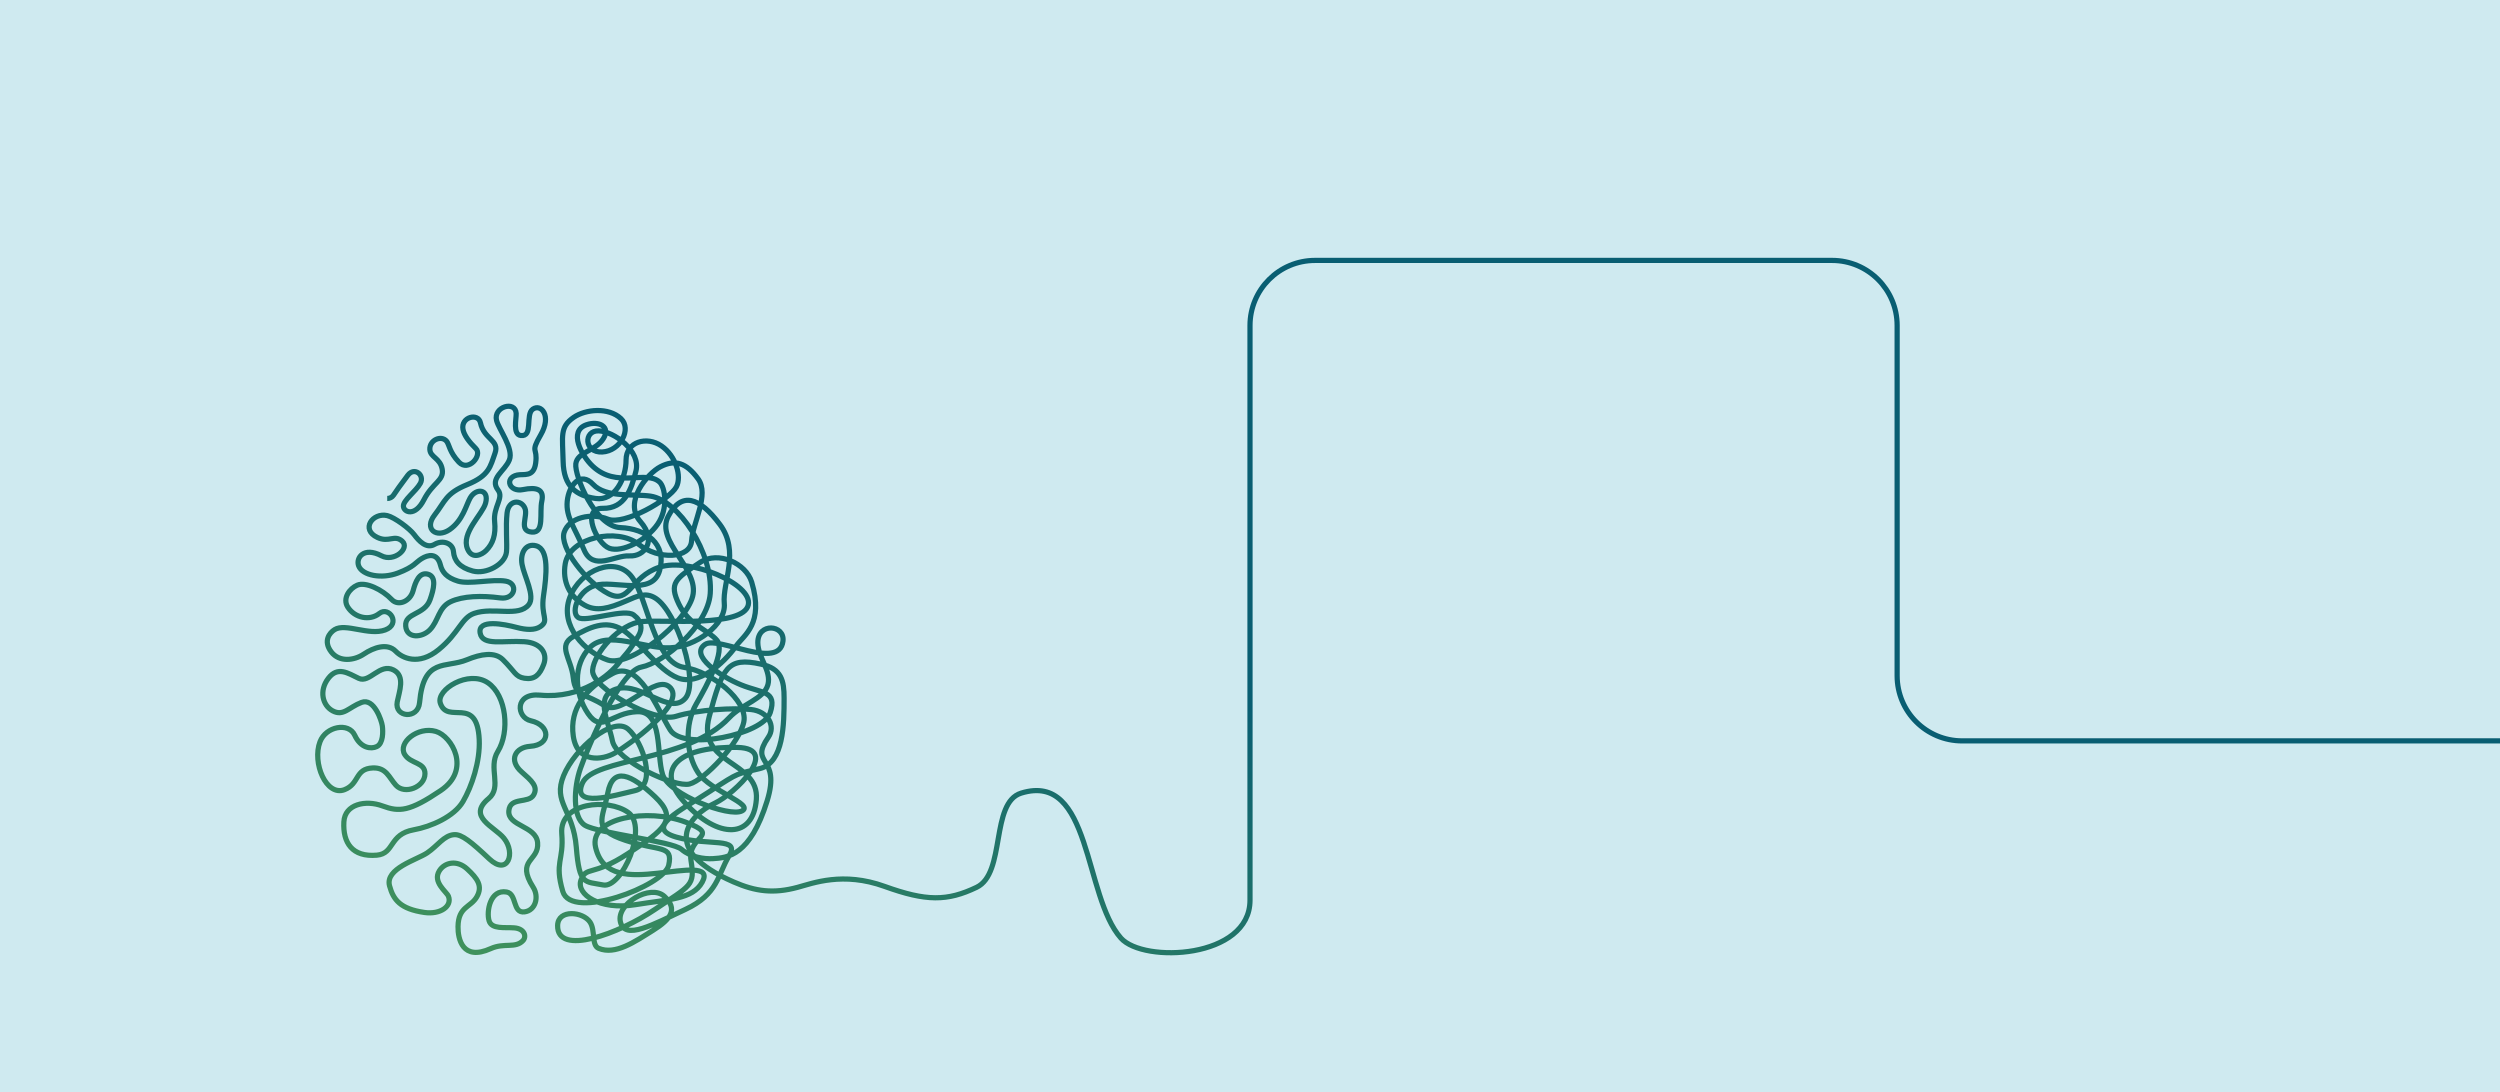 <svg width="1920" height="839" viewBox="0 0 1920 839" fill="none" xmlns="http://www.w3.org/2000/svg">
<rect x="0" y="0" width="1920" height="839" fill="#333333" stroke="none"/>
<g clip-path="url(#clip0_2598_13)">
<rect width="1920" height="839" fill="white"/>
<rect width="1920" height="839" fill="#CFEAF0"/>
<path d="M297.386 382.84C299.329 382.84 301.132 381.909 302.15 380.38C304.1 377.458 307.808 372.069 313.211 364.989C318.383 358.225 326.268 364.932 322.823 371.18C319.377 377.434 309.442 384.345 309.827 388.908C310.22 393.48 318.791 397.081 325.551 383.859C332.311 370.638 341.183 369.092 339.618 360.369C338.061 351.646 330.407 351.298 330.114 345.149C329.775 337.89 338.932 334.014 342.963 338.837C345.083 341.377 345.045 347.131 352.452 354.948C359.867 362.764 370.65 349.534 365.455 344.485C360.26 339.436 356.414 334.265 355.581 329.815C353.755 320.193 367.274 316.827 368.962 324.644C371.753 337.55 383.754 337.882 380.2 347.964C376.516 358.395 375.714 365.273 358.95 372.126C342.185 378.98 342.062 384.871 333.745 395.568C325.428 406.265 335.171 413.718 345.307 406.751C355.443 399.776 358.009 387.832 361.062 382.467C365.571 374.529 375.907 375.493 372.924 386.432C370.55 395.115 353.816 409.389 359.088 421.656C362.596 429.829 370.08 426.066 373.317 422.829C378.582 417.569 380.917 410.716 379.877 400.617C378.705 389.208 387.13 382.468 382.528 376.415C375.591 367.32 387.669 362.028 391.184 353.248C394.691 344.469 382.975 329.547 381.341 322.864C378.744 312.288 395.894 307.473 396.41 317.499C396.611 321.456 393.651 333.65 399.902 334.451C409.776 335.713 403.27 318.421 409.167 314.254C415.403 309.836 423.943 319.061 415.295 333.941C406.916 348.353 413.082 343.077 411.394 355.7C409.899 366.867 402.207 363.76 397.204 364.835C387.191 366.996 391.092 378.179 401.621 376.018C412.142 373.858 418.077 375.791 416.127 384.806C414.177 393.82 418.277 409.348 408.619 408.653C397.836 407.876 405.613 396.475 403.178 390.413C400.395 383.52 390.598 383.544 389.427 394.006C388.255 404.469 389.612 418.022 388.972 423.937C387.931 433.559 373.248 441.246 363.104 438.543C352.968 435.841 348.783 430.573 348.251 423.622C347.758 417.262 340.112 414.333 333.729 418.079C327.417 421.777 321.597 415.287 318.09 410.594C314.583 405.901 302.921 397.267 297.433 395.989C286.233 393.375 276.706 406.621 289.833 412.763C298.897 417.003 302.89 410.238 308.933 415.652C314.976 421.065 302.643 431.957 292.954 426.834C279.311 419.624 273.122 428.501 275.465 434.635C278.255 441.95 293.085 444.871 305.688 440.056C318.29 435.25 319.023 431.997 323.786 429.06C328.75 425.993 335.841 424.326 338.246 433.939C339.634 439.498 343.118 443.657 351.689 446.303C360.268 448.949 377.988 444.62 388.332 446.303C398.383 447.937 395.655 460.755 384.239 459.202C370.157 457.283 355.327 457.664 345.977 462.171C336.612 466.678 336.851 476.882 330.029 483.825C324.11 489.853 312.386 490.678 311.577 480.831C310.713 470.368 326.006 472.552 330.261 460.601C333.167 452.412 335.394 443.099 328.896 441.052C321.882 438.842 318.938 447.355 317.296 453.553C315.076 461.961 305.888 465.78 300.878 460.48C293.602 452.784 280.83 446.651 274.371 449.418C268.528 451.919 262.809 459.517 267.094 466.249C272.39 474.568 283.936 477.084 291.343 471.136C298.751 465.189 308.285 479.236 295.814 483.808C283.343 488.38 265.406 478.33 256.989 483.541C253.066 485.977 247.986 492.305 254.453 500.72C260.597 508.699 271.904 507.38 279.435 502.331C286.973 497.281 297.541 493.599 303.877 500.153C308.802 505.243 321.343 511.644 336.928 498.899C352.529 486.155 354.309 474.478 364.16 471.072C378.905 465.966 398.283 474.268 406.091 464.388C411.263 457.85 402.492 442.346 400.927 433.445C399.362 424.544 403.833 417.019 411.757 419.188C421.8 421.931 419.742 441.739 417.414 457.607C415.094 473.475 422.185 476.275 415.002 481.219C410.755 484.132 404.133 483.817 396.896 481.891C387.037 479.277 366.658 475.279 368.77 486.268C370.681 496.278 386.413 491.746 402.746 492.83C415.387 493.672 420.744 501.772 417.568 510.195C414.516 518.304 410.608 522.139 402.777 520.893C395.632 519.752 395.524 515.771 386.182 506.586C379.946 500.453 369.317 502.249 358.688 506.659C342.131 513.529 325.351 504.531 322.221 539.649C321.05 552.75 302.767 550.937 305.071 539.05C306.628 531 311.43 519.282 302.235 514.541C291.621 509.054 283.844 524.938 275.527 520.974C267.21 517.009 259.417 511.474 252.141 520.974C244.857 530.473 247.717 541.802 255.509 545.953C263.765 550.339 267.749 543.25 277.631 539.463C287.281 535.765 293.124 553.478 293.648 557.629C294.165 561.78 294.427 570.988 289.301 573.4C284.969 575.431 277.084 574.719 272.413 564.62C267.734 554.522 250.314 557.807 245.767 569.669C239.569 585.853 250.592 611.941 264.612 606.455C276.267 601.891 272.428 590.36 286.249 589.794C296.708 589.357 298.643 597.028 304.054 603.048C310.783 610.533 326.222 604.561 326.376 594.301C326.507 585.222 315.415 586.8 310.868 579.526C305.218 570.479 320.872 557.677 334.747 561.731C346.933 565.3 362.318 591.048 338.416 607.166C314.506 623.286 306.713 623.763 293.717 618.957C280.722 614.15 264.844 617.605 264.096 631.159C263.202 647.245 270.509 658.428 289.432 656.769C303.137 655.563 298.589 640.723 317.689 637.292C331.078 634.889 348.806 627.137 355.566 615.59C362.326 604.051 368.831 584.744 368.037 567.987C366.411 533.427 343.611 556.958 338.154 539.973C334.847 529.696 359.767 514.29 374.643 524.332C389.072 534.066 391.623 562.112 382.312 577.171C374.581 589.673 385.943 604.448 375.267 613.292C358.341 627.299 379.776 634.873 386.999 643.725C396.302 655.118 389.951 672.985 375.784 659.642C361.856 646.517 354.595 640.65 348.883 641.006C340.89 641.508 336.211 649.551 328.025 655.053C320.117 660.362 295.544 667.045 299.182 680.389C302.119 691.159 307.53 698.07 325.883 700.764C338.161 702.569 347.426 695.982 344.397 688.319C343.033 684.847 332.026 677.5 337.383 668.842C341.468 662.239 351.026 660.184 358.819 667.402C366.611 674.612 370.912 680.389 366.234 688.683C361.555 696.977 352.013 696.062 351.766 711.558C351.604 721.18 355.242 738.302 376.924 728.518C387.322 723.833 395.948 728.615 401.713 722.328C404.442 719.35 403.078 713.225 394.892 712.594C387.492 712.02 377.58 713.856 375.591 707.075C373.494 699.979 376.408 682.8 389.103 685.074C397.158 686.514 393.481 701.5 402.792 700.327C411.371 699.242 414.123 688.723 409.506 681.465C395.732 659.828 414.316 661.632 412.882 647.083C411.61 634.136 389.75 634.581 390.791 622.679C391.755 611.633 405.991 617.508 409.891 610.419C413.398 604.035 408.319 599.625 400.611 592.836C390.267 583.733 395.817 573.902 407.116 573.181C423.396 572.146 422.879 556.917 407.679 553.551C396.48 551.075 395.03 531.995 414.77 533.864C446.781 536.906 468.764 518.142 475.694 508.529C479.756 502.905 482.677 501.545 490.57 487.911C493.291 483.217 493.306 477.335 486.67 472.286C480.041 467.237 453.148 476.971 445.348 474.81C437.555 472.65 442.696 454.282 456.779 449.686C470.861 445.089 501.007 458.174 506.587 438.195C512.345 417.561 496.02 405.95 476.526 405.205C457.033 404.469 441.054 365.176 442.226 356.153C443.398 347.131 457.233 346.418 463.276 337.04C469.319 327.662 459.939 322.904 450.412 326.222C436.214 331.166 446.735 350.076 455.091 357.957C473.674 375.517 496.02 360.604 506.541 370.217C510.719 374.028 513.555 390.333 504.984 402.673C496.405 415.021 477.698 424.674 467.955 421.065C458.212 417.456 445.733 390.05 462.891 390.405C480.049 390.761 484.997 375.298 488.42 361.737C492.32 346.321 471.462 331.263 459.769 330.899C448.076 330.535 448.462 347.851 462.498 347.131C476.534 346.411 485.283 329.385 476.919 321.52C467.354 312.522 449.71 314.222 440.584 320.549C429.678 328.099 432.098 334.872 432.483 354.341C432.876 373.818 442.619 380.671 457.434 382.831C472.248 384.992 480.82 367.32 480.82 353.256C480.82 339.193 496.713 334.67 508.021 342.486C519.059 350.116 523.745 365.928 519.429 373.955C514.195 383.689 479.263 403.748 466.791 398.699C454.32 393.65 437.17 397.243 433.269 408.798C429.369 420.353 450.42 447.274 467.184 455.924C483.941 464.574 483.556 443.147 506.564 435.573C529.565 428 578.248 448.472 574.694 464.534C570.856 481.907 510.464 475.879 493.314 477.319C476.164 478.759 456.008 501.537 455.106 514.824C454.204 528.118 502.232 555.388 519.043 550.168C535.854 544.949 563.695 543.444 576.907 544.925C590.126 546.406 595.845 557.839 590.095 566.142C574.825 588.192 600.154 579.671 589.124 615.194C576.136 657.02 559.109 658.776 547.501 659.448C540.81 659.836 530.497 658.428 523.337 652.238C516.176 646.048 459.099 639.922 449.263 633.845C439.444 627.768 440.684 604.634 445.756 590.206C450.82 575.779 475.455 515.52 492.543 512.307C509.632 509.087 543.716 480.677 545.466 455.843C547.686 424.294 521.047 384.199 499.565 381.027C486.624 379.118 465.265 382.468 455.507 372.013C445.764 361.55 436.8 372.733 435.628 385C434.456 397.259 441.478 405.197 448.493 422.15C455.507 439.101 472.087 426.204 483.386 426.932C494.694 427.652 505.022 415.66 491.765 400.512C478.515 385.364 497.476 363.501 507.142 358.484C518.612 352.52 527.152 355.481 536.116 367.741C545.081 379.999 531.915 401.596 531.137 415.304C530.358 429.011 506.186 430.451 490.208 417.828C474.229 405.205 437.624 412.463 434.11 432.903C431.782 446.465 437.231 458.06 448.878 464.711C458.02 469.931 467.747 467.228 480.534 461.685C489.707 457.704 495.827 454.541 503.504 459.468C520.014 470.085 537.118 523.79 526.397 536.227C514.596 549.918 492.613 524 474.222 528.904C455.823 533.815 467.231 553.292 470.321 568.933C473.405 584.574 518.272 604.998 529.572 602.118C540.872 599.237 568.166 570.503 571.28 554.271C574.409 538.039 546.522 515.625 525.41 512.558C502.579 509.241 497.608 460.383 485.521 443.431C473.428 426.478 445.756 437.297 437.57 458.943C429.385 480.58 449.726 501.262 466.814 506.91C483.895 512.558 526.643 478.557 531.954 458.028C537.45 436.722 503.065 416.023 513.201 396.547C523.337 377.07 537.28 381.868 552.873 402.785C568.466 423.703 554.692 447.209 556.249 463.433C557.806 479.657 534.243 496.804 514.365 497.532C494.486 498.26 466.414 483.825 453.156 497.167C439.906 510.511 441.07 532.512 451.599 548.024C462.12 563.536 469.528 547.304 489.414 546.584C509.293 545.864 503.982 579.404 508.907 594.916C513.833 610.428 560.08 627.841 569.823 622.792C579.566 617.742 545.543 607.539 536.193 593.468C526.836 579.404 525.672 556.319 534.636 540.814C543.601 525.303 557.244 499.7 550.615 491.762C543.986 483.824 529.218 480.272 521.425 464.04C513.632 447.808 518.442 444.604 537.75 431.892C551.571 422.804 572.929 432.571 577.292 447.088C586.904 479.067 571.365 487.692 565.553 495.849C555.286 510.276 536.186 526.743 520.592 520.666C504.999 514.589 490.177 491.034 477.706 483.46C465.234 475.887 452.755 481.656 440.284 488.874C427.812 496.083 438.727 505.461 440.284 520.666C441.841 535.87 450.42 532.569 464.063 541.891C477.706 551.213 504.221 515.56 515.135 528.548C526.05 541.535 481.606 572.906 472.248 578.32C462.891 583.733 443.405 586.614 440.284 565.332C437.162 544.051 450.026 528.548 470.298 517.365C490.57 506.182 504.606 544.415 514.742 560.647C524.878 576.879 586.079 564.257 591.536 547.304C596.993 530.352 585.301 532.52 569.314 526.023C553.336 519.533 528.94 503.229 541.674 494.813C551.702 488.194 598.52 515.334 601.318 492.409C602.875 479.665 581.886 477.78 582.009 493.648C582.086 504.846 592.577 515.31 589.756 525.829C586.788 536.89 569.9 540.588 559.957 551.269C528.385 585.174 455.869 581.929 447.298 601.397C438.719 620.874 471.077 611.132 487.834 607.166C504.606 603.202 494.07 570.018 482.377 559.919C470.684 549.821 441.448 574.703 432.869 595.628C424.29 616.545 440.276 621.594 442.611 650.805C444.947 680.017 448.917 676.836 463.269 679.661C477.621 682.477 498.093 635.269 482.5 623.998C466.907 612.734 429.485 616.181 431.435 640.23C433.146 661.406 425.585 661.867 432.214 684.588C438.842 707.31 510.04 680.381 513.555 664.513C517.062 648.645 506.541 654.05 480.419 645.4C454.304 636.742 462.876 629.532 466.776 608.971C470.676 588.41 484.704 594.543 503.026 611.86C521.348 629.168 510.04 637.381 482.369 655.499C454.69 673.616 450.127 664.804 446.165 675.987C442.311 686.854 460.656 699.251 487.826 694.816C513.571 690.617 531.885 690.851 539.284 677.508C546.692 664.165 525.24 668.494 504.976 670.655C484.704 672.815 462.876 673.899 457.418 650.822C451.961 627.736 497.954 620.526 526.412 631.345C554.877 642.163 527.584 641.443 530.698 660.92C533.827 680.397 530.698 679.677 503.018 698.426C475.339 717.182 427.758 734.66 428.252 710.79C428.514 698.102 447.745 700.019 453.156 708.208C457.418 714.641 454.089 725.953 459.746 728.316C472.611 733.681 487.425 723.307 501.454 714.536C515.49 705.764 520.731 698.11 510.202 688.368C499.681 678.633 472.996 694.088 476.503 708.16C480.01 722.223 501.061 710.32 526.397 698.426C551.733 686.522 550.954 672.095 559.918 657.311C568.89 642.528 544.325 650.101 519.382 642.884C494.432 635.674 522.504 622.687 545.497 607.539C568.505 592.391 565.514 594.754 583.705 590.231C601.896 585.699 602.189 556.132 602.189 536.178C602.189 522.835 600.362 513.586 584.483 510.074C558.546 504.329 554.854 512.687 544.718 550.201C534.582 587.706 583.219 583.669 580.884 613.964C578.548 644.259 551.733 644.697 526.011 616.561C500.282 588.427 524.978 573.044 566.301 574.023C600.177 574.833 563.965 609.764 549.312 616.667C528.655 626.401 506.125 652.359 563.449 677.347C580.406 684.742 594.049 686.449 612.556 681.473C624.179 678.349 647.395 669.214 679.359 680.753C711.332 692.292 727.385 692.292 750 681.473C772.607 670.655 760.473 616.465 784.253 609.118C838.468 592.366 832.131 688.128 860.864 720.468C878.218 740 960 736.293 960 691.368C960 675.704 960 324 960 324V250C960 222.386 982.386 200 1010 200H1235H1407C1434.61 200 1457 222.386 1457 250V407V519C1457 546.614 1479.39 569 1507 569H1678L1920 569" stroke="url(#paint0_linear_2598_13)" stroke-width="4" stroke-miterlimit="10"/>
</g>
<defs>
<linearGradient id="paint0_linear_2598_13" x1="354.887" y1="290.6" x2="73.888" y2="965.49" gradientUnits="userSpaceOnUse">
<stop stop-color="#095E72"/>
<stop offset="1" stop-color="#6BBB4A"/>
</linearGradient>
<clipPath id="clip0_2598_13">
<rect width="1920" height="839" fill="white"/>
</clipPath>
</defs>
</svg>
